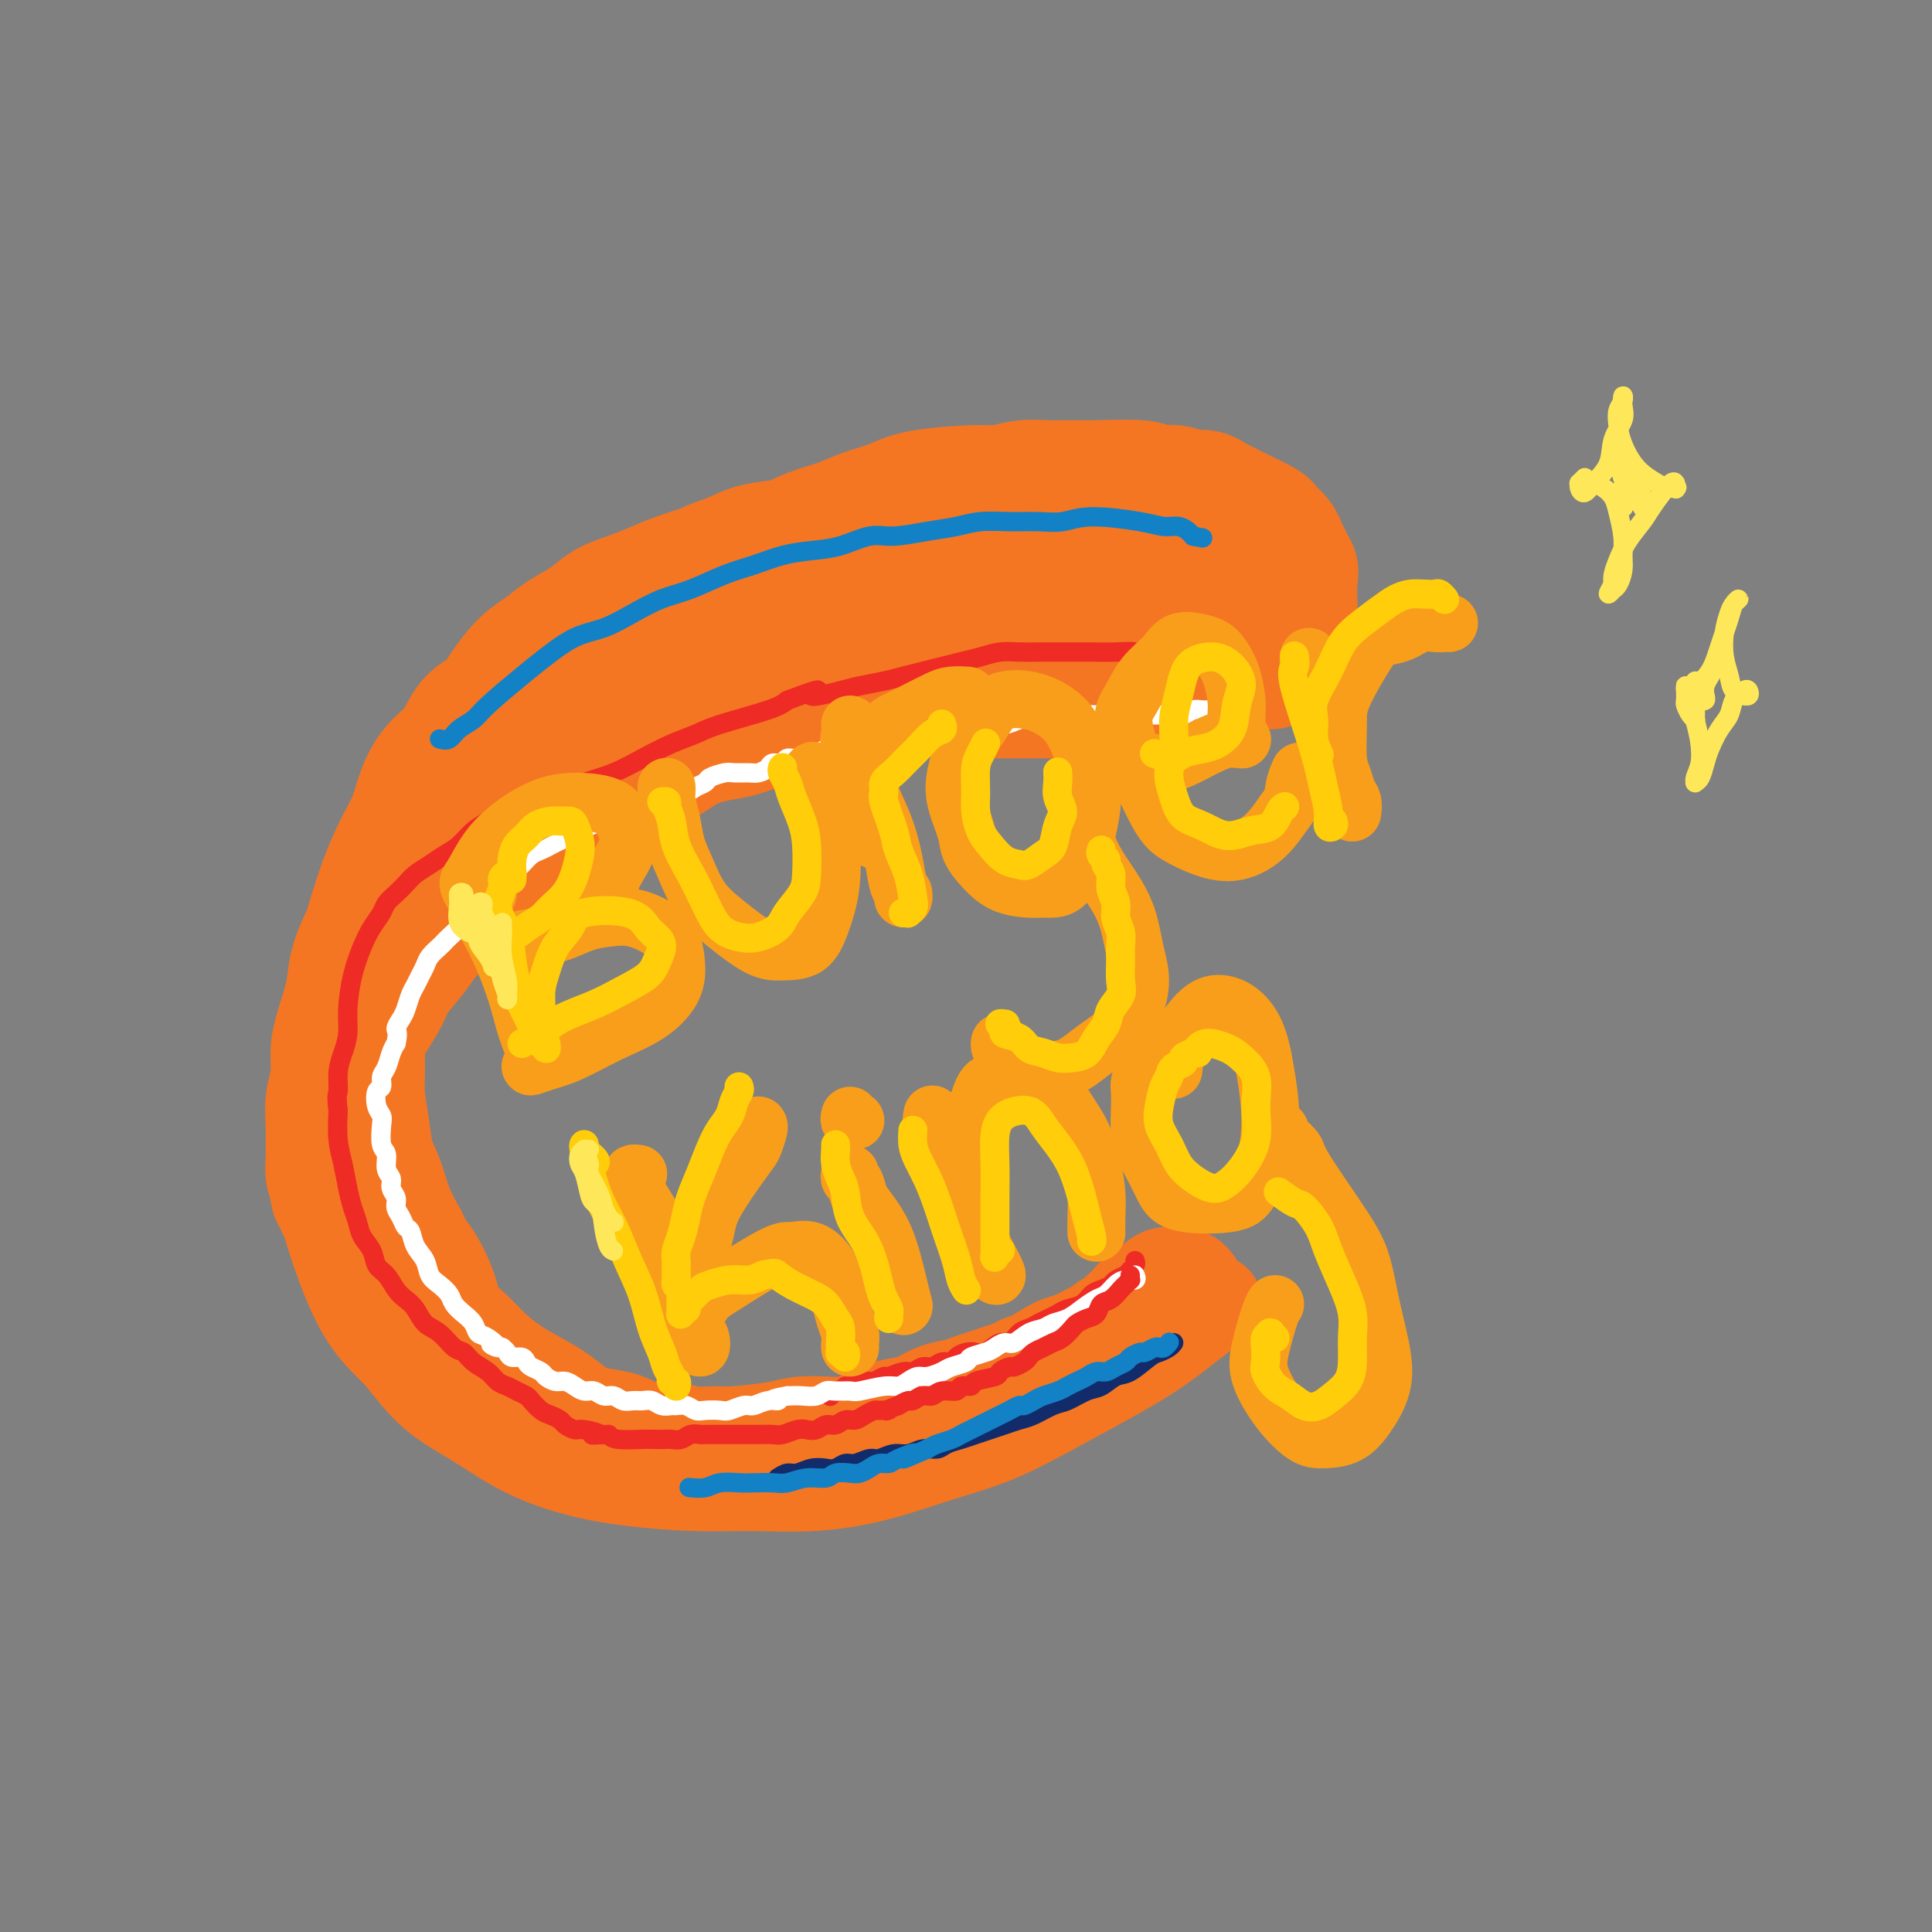 <svg viewBox='0 0 400 400' version='1.1' xmlns='http://www.w3.org/2000/svg' xmlns:xlink='http://www.w3.org/1999/xlink'><rect x="0" y="0" width="400" height="400" fill="#808080" stroke="none"/><g fill='none' stroke='#F47623' stroke-width='20' stroke-linecap='round' stroke-linejoin='round'><path d='M245,130c-0.230,-0.689 -0.460,-1.378 -1,-2c-0.540,-0.622 -1.389,-1.178 -2,-2c-0.611,-0.822 -0.985,-1.909 -2,-3c-1.015,-1.091 -2.670,-2.186 -4,-3c-1.330,-0.814 -2.334,-1.347 -4,-2c-1.666,-0.653 -3.994,-1.426 -6,-2c-2.006,-0.574 -3.692,-0.950 -6,-1c-2.308,-0.050 -5.239,0.226 -8,0c-2.761,-0.226 -5.351,-0.956 -8,-1c-2.649,-0.044 -5.355,0.596 -8,1c-2.645,0.404 -5.228,0.572 -8,1c-2.772,0.428 -5.732,1.117 -9,2c-3.268,0.883 -6.846,1.959 -10,3c-3.154,1.041 -5.886,2.046 -9,3c-3.114,0.954 -6.609,1.858 -10,3c-3.391,1.142 -6.679,2.521 -10,4c-3.321,1.479 -6.676,3.056 -10,5c-3.324,1.944 -6.616,4.254 -10,7c-3.384,2.746 -6.858,5.927 -10,9c-3.142,3.073 -5.951,6.037 -9,9c-3.049,2.963 -6.340,5.923 -9,9c-2.660,3.077 -4.691,6.271 -7,10c-2.309,3.729 -4.896,7.995 -7,12c-2.104,4.005 -3.725,7.751 -5,12c-1.275,4.249 -2.204,9.002 -3,13c-0.796,3.998 -1.457,7.242 -2,11c-0.543,3.758 -0.966,8.029 -1,12c-0.034,3.971 0.321,7.642 1,11c0.679,3.358 1.683,6.404 3,10c1.317,3.596 2.948,7.742 5,11c2.052,3.258 4.526,5.629 7,8'/><path d='M83,280c2.246,2.768 4.363,5.687 7,8c2.637,2.313 5.796,4.021 9,6c3.204,1.979 6.452,4.229 10,6c3.548,1.771 7.395,3.064 11,4c3.605,0.936 6.969,1.514 11,2c4.031,0.486 8.730,0.878 13,1c4.270,0.122 8.111,-0.026 12,0c3.889,0.026 7.827,0.228 12,0c4.173,-0.228 8.580,-0.884 13,-2c4.420,-1.116 8.854,-2.691 13,-4c4.146,-1.309 8.005,-2.353 12,-4c3.995,-1.647 8.125,-3.899 12,-6c3.875,-2.101 7.494,-4.052 11,-6c3.506,-1.948 6.898,-3.893 10,-6c3.102,-2.107 5.912,-4.375 8,-6c2.088,-1.625 3.454,-2.607 4,-3c0.546,-0.393 0.273,-0.196 0,0'/></g>
<g fill='none' stroke='#F47623' stroke-width='28' stroke-linecap='round' stroke-linejoin='round'><path d='M263,137c-0.547,-0.222 -1.093,-0.445 -2,-1c-0.907,-0.555 -2.174,-1.444 -3,-2c-0.826,-0.556 -1.210,-0.779 -2,-1c-0.790,-0.221 -1.985,-0.442 -3,-1c-1.015,-0.558 -1.849,-1.455 -3,-2c-1.151,-0.545 -2.620,-0.738 -4,-1c-1.380,-0.262 -2.672,-0.592 -4,-1c-1.328,-0.408 -2.692,-0.894 -4,-1c-1.308,-0.106 -2.561,0.168 -4,0c-1.439,-0.168 -3.065,-0.778 -5,-1c-1.935,-0.222 -4.179,-0.057 -6,0c-1.821,0.057 -3.219,0.004 -5,0c-1.781,-0.004 -3.945,0.041 -6,0c-2.055,-0.041 -3.999,-0.167 -6,0c-2.001,0.167 -4.057,0.626 -6,1c-1.943,0.374 -3.774,0.663 -6,1c-2.226,0.337 -4.847,0.723 -7,1c-2.153,0.277 -3.838,0.444 -6,1c-2.162,0.556 -4.803,1.500 -7,2c-2.197,0.500 -3.951,0.556 -6,1c-2.049,0.444 -4.393,1.277 -7,2c-2.607,0.723 -5.477,1.337 -8,2c-2.523,0.663 -4.699,1.377 -7,2c-2.301,0.623 -4.725,1.156 -7,2c-2.275,0.844 -4.399,2.000 -7,3c-2.601,1.000 -5.678,1.845 -8,3c-2.322,1.155 -3.891,2.619 -6,4c-2.109,1.381 -4.760,2.680 -7,4c-2.240,1.320 -4.069,2.663 -6,4c-1.931,1.337 -3.966,2.669 -6,4'/><path d='M99,163c-7.068,4.244 -4.740,3.854 -5,5c-0.260,1.146 -3.110,3.828 -5,6c-1.890,2.172 -2.820,3.835 -4,6c-1.180,2.165 -2.610,4.833 -4,7c-1.390,2.167 -2.741,3.831 -4,6c-1.259,2.169 -2.427,4.841 -3,7c-0.573,2.159 -0.549,3.805 -1,6c-0.451,2.195 -1.375,4.940 -2,7c-0.625,2.060 -0.952,3.437 -1,5c-0.048,1.563 0.184,3.314 0,5c-0.184,1.686 -0.782,3.309 -1,5c-0.218,1.691 -0.055,3.451 0,5c0.055,1.549 0.001,2.887 0,4c-0.001,1.113 0.051,2.001 0,3c-0.051,0.999 -0.206,2.109 0,3c0.206,0.891 0.773,1.563 1,2c0.227,0.437 0.113,0.639 0,1c-0.113,0.361 -0.227,0.881 0,1c0.227,0.119 0.793,-0.164 1,0c0.207,0.164 0.056,0.776 0,1c-0.056,0.224 -0.015,0.059 0,0c0.015,-0.059 0.004,-0.011 0,0c-0.004,0.011 -0.001,-0.014 0,0c0.001,0.014 0.000,0.065 0,0c-0.000,-0.065 -0.000,-0.248 0,0c0.000,0.248 0.000,0.928 0,1c-0.000,0.072 -0.000,-0.464 0,-1'/><path d='M71,248c0.309,2.951 0.083,0.327 0,-1c-0.083,-1.327 -0.023,-1.359 0,-2c0.023,-0.641 0.010,-1.893 0,-3c-0.010,-1.107 -0.018,-2.069 0,-3c0.018,-0.931 0.060,-1.830 0,-3c-0.060,-1.170 -0.224,-2.609 0,-4c0.224,-1.391 0.835,-2.734 1,-4c0.165,-1.266 -0.117,-2.457 0,-4c0.117,-1.543 0.634,-3.440 1,-5c0.366,-1.560 0.580,-2.784 1,-4c0.420,-1.216 1.045,-2.425 2,-4c0.955,-1.575 2.241,-3.517 3,-5c0.759,-1.483 0.990,-2.507 2,-4c1.010,-1.493 2.798,-3.457 4,-5c1.202,-1.543 1.818,-2.667 3,-4c1.182,-1.333 2.930,-2.877 4,-4c1.070,-1.123 1.460,-1.827 4,-4c2.540,-2.173 7.228,-5.817 10,-8c2.772,-2.183 3.628,-2.907 5,-4c1.372,-1.093 3.258,-2.557 5,-4c1.742,-1.443 3.338,-2.865 5,-4c1.662,-1.135 3.389,-1.982 5,-3c1.611,-1.018 3.107,-2.208 5,-3c1.893,-0.792 4.182,-1.186 6,-2c1.818,-0.814 3.163,-2.049 5,-3c1.837,-0.951 4.166,-1.620 6,-2c1.834,-0.380 3.172,-0.473 5,-1c1.828,-0.527 4.146,-1.488 6,-2c1.854,-0.512 3.244,-0.575 5,-1c1.756,-0.425 3.878,-1.213 6,-2'/><path d='M170,146c6.927,-2.173 4.744,-1.104 5,-1c0.256,0.104 2.952,-0.757 5,-1c2.048,-0.243 3.449,0.131 5,0c1.551,-0.131 3.252,-0.767 5,-1c1.748,-0.233 3.544,-0.062 5,0c1.456,0.062 2.574,0.017 4,0c1.426,-0.017 3.161,-0.004 5,0c1.839,0.004 3.783,0.001 5,0c1.217,-0.001 1.707,-0.001 3,0c1.293,0.001 3.388,0.001 5,0c1.612,-0.001 2.741,-0.003 4,0c1.259,0.003 2.647,0.012 4,0c1.353,-0.012 2.669,-0.044 4,0c1.331,0.044 2.676,0.163 4,0c1.324,-0.163 2.627,-0.607 4,-1c1.373,-0.393 2.815,-0.734 4,-1c1.185,-0.266 2.114,-0.455 3,-1c0.886,-0.545 1.728,-1.445 3,-2c1.272,-0.555 2.975,-0.765 4,-1c1.025,-0.235 1.374,-0.496 3,-1c1.626,-0.504 4.529,-1.251 6,-2c1.471,-0.749 1.508,-1.499 2,-2c0.492,-0.501 1.438,-0.753 2,-1c0.562,-0.247 0.739,-0.489 1,-1c0.261,-0.511 0.606,-1.292 1,-2c0.394,-0.708 0.838,-1.345 1,-2c0.162,-0.655 0.044,-1.330 0,-2c-0.044,-0.670 -0.012,-1.334 0,-2c0.012,-0.666 0.006,-1.333 0,-2'/><path d='M267,120c0.356,-1.905 0.246,-1.666 0,-2c-0.246,-0.334 -0.626,-1.240 -1,-2c-0.374,-0.760 -0.741,-1.373 -1,-2c-0.259,-0.627 -0.411,-1.267 -1,-2c-0.589,-0.733 -1.614,-1.558 -2,-2c-0.386,-0.442 -0.134,-0.499 -1,-1c-0.866,-0.501 -2.850,-1.445 -4,-2c-1.150,-0.555 -1.466,-0.722 -2,-1c-0.534,-0.278 -1.285,-0.667 -2,-1c-0.715,-0.333 -1.393,-0.610 -2,-1c-0.607,-0.390 -1.143,-0.893 -2,-1c-0.857,-0.107 -2.035,0.182 -3,0c-0.965,-0.182 -1.716,-0.833 -3,-1c-1.284,-0.167 -3.101,0.152 -4,0c-0.899,-0.152 -0.878,-0.774 -3,-1c-2.122,-0.226 -6.385,-0.057 -9,0c-2.615,0.057 -3.582,0.001 -5,0c-1.418,-0.001 -3.289,0.055 -5,0c-1.711,-0.055 -3.263,-0.219 -5,0c-1.737,0.219 -3.657,0.821 -5,1c-1.343,0.179 -2.107,-0.065 -5,0c-2.893,0.065 -7.915,0.440 -11,1c-3.085,0.560 -4.234,1.306 -6,2c-1.766,0.694 -4.148,1.337 -6,2c-1.852,0.663 -3.173,1.346 -5,2c-1.827,0.654 -4.160,1.278 -6,2c-1.840,0.722 -3.188,1.540 -5,2c-1.812,0.460 -4.089,0.560 -6,1c-1.911,0.440 -3.455,1.220 -5,2'/><path d='M152,116c-6.866,2.368 -4.531,1.788 -5,2c-0.469,0.212 -3.740,1.214 -6,2c-2.260,0.786 -3.507,1.354 -5,2c-1.493,0.646 -3.231,1.370 -5,2c-1.769,0.630 -3.568,1.167 -5,2c-1.432,0.833 -2.498,1.962 -4,3c-1.502,1.038 -3.440,1.986 -5,3c-1.560,1.014 -2.743,2.093 -4,3c-1.257,0.907 -2.590,1.642 -4,3c-1.410,1.358 -2.898,3.338 -4,5c-1.102,1.662 -1.818,3.006 -3,4c-1.182,0.994 -2.830,1.640 -4,3c-1.170,1.360 -1.863,3.435 -3,5c-1.137,1.565 -2.717,2.618 -4,4c-1.283,1.382 -2.270,3.091 -3,5c-0.730,1.909 -1.204,4.019 -2,6c-0.796,1.981 -1.915,3.835 -3,6c-1.085,2.165 -2.136,4.642 -3,7c-0.864,2.358 -1.542,4.596 -2,6c-0.458,1.404 -0.697,1.974 -1,4c-0.303,2.026 -0.671,5.509 -1,8c-0.329,2.491 -0.621,3.992 -1,6c-0.379,2.008 -0.846,4.525 -1,7c-0.154,2.475 0.003,4.908 0,7c-0.003,2.092 -0.167,3.843 0,6c0.167,2.157 0.666,4.722 1,7c0.334,2.278 0.502,4.270 1,6c0.498,1.730 1.326,3.196 2,5c0.674,1.804 1.192,3.944 2,6c0.808,2.056 1.904,4.028 3,6'/><path d='M83,257c1.599,3.482 2.096,3.687 3,5c0.904,1.313 2.215,3.734 3,6c0.785,2.266 1.044,4.378 2,6c0.956,1.622 2.608,2.755 4,4c1.392,1.245 2.524,2.602 4,4c1.476,1.398 3.296,2.837 5,4c1.704,1.163 3.291,2.051 5,3c1.709,0.949 3.541,1.961 5,3c1.459,1.039 2.546,2.106 4,3c1.454,0.894 3.276,1.617 5,2c1.724,0.383 3.351,0.428 5,1c1.649,0.572 3.321,1.671 5,2c1.679,0.329 3.366,-0.111 5,0c1.634,0.111 3.215,0.772 5,1c1.785,0.228 3.772,0.022 5,0c1.228,-0.022 1.696,0.138 4,0c2.304,-0.138 6.443,-0.575 9,-1c2.557,-0.425 3.530,-0.839 5,-1c1.470,-0.161 3.435,-0.071 5,0c1.565,0.071 2.729,0.122 4,0c1.271,-0.122 2.650,-0.418 4,-1c1.350,-0.582 2.672,-1.451 4,-2c1.328,-0.549 2.662,-0.777 4,-1c1.338,-0.223 2.679,-0.441 4,-1c1.321,-0.559 2.622,-1.459 4,-2c1.378,-0.541 2.834,-0.722 4,-1c1.166,-0.278 2.042,-0.652 3,-1c0.958,-0.348 1.999,-0.671 3,-1c1.001,-0.329 1.962,-0.666 3,-1c1.038,-0.334 2.154,-0.667 3,-1c0.846,-0.333 1.423,-0.667 2,-1'/><path d='M213,286c6.397,-2.129 3.391,-0.952 3,-1c-0.391,-0.048 1.834,-1.322 3,-2c1.166,-0.678 1.272,-0.759 2,-1c0.728,-0.241 2.078,-0.642 3,-1c0.922,-0.358 1.417,-0.673 2,-1c0.583,-0.327 1.255,-0.665 2,-1c0.745,-0.335 1.562,-0.668 2,-1c0.438,-0.332 0.498,-0.662 1,-1c0.502,-0.338 1.445,-0.682 2,-1c0.555,-0.318 0.722,-0.610 1,-1c0.278,-0.390 0.666,-0.879 1,-1c0.334,-0.121 0.614,0.126 1,0c0.386,-0.126 0.877,-0.626 1,-1c0.123,-0.374 -0.122,-0.621 0,-1c0.122,-0.379 0.611,-0.889 1,-1c0.389,-0.111 0.678,0.177 1,0c0.322,-0.177 0.678,-0.818 1,-1c0.322,-0.182 0.612,0.095 1,0c0.388,-0.095 0.875,-0.561 1,-1c0.125,-0.439 -0.110,-0.850 0,-1c0.110,-0.150 0.566,-0.040 1,0c0.434,0.040 0.848,0.011 1,0c0.152,-0.011 0.044,-0.003 0,0c-0.044,0.003 -0.022,0.002 0,0'/></g>
<g fill='none' stroke='#EE2B24' stroke-width='4' stroke-linecap='round' stroke-linejoin='round'><path d='M235,261c0.098,0.333 0.196,0.667 0,1c-0.196,0.333 -0.685,0.667 -1,1c-0.315,0.333 -0.455,0.666 -1,1c-0.545,0.334 -1.496,0.671 -2,1c-0.504,0.329 -0.561,0.651 -1,1c-0.439,0.349 -1.258,0.723 -2,1c-0.742,0.277 -1.406,0.455 -2,1c-0.594,0.545 -1.118,1.455 -2,2c-0.882,0.545 -2.123,0.724 -3,1c-0.877,0.276 -1.390,0.650 -2,1c-0.610,0.350 -1.319,0.676 -2,1c-0.681,0.324 -1.336,0.645 -2,1c-0.664,0.355 -1.336,0.744 -2,1c-0.664,0.256 -1.319,0.380 -2,1c-0.681,0.620 -1.390,1.735 -2,2c-0.610,0.265 -1.123,-0.318 -2,0c-0.877,0.318 -2.118,1.539 -3,2c-0.882,0.461 -1.405,0.161 -2,0c-0.595,-0.161 -1.262,-0.183 -2,0c-0.738,0.183 -1.549,0.570 -2,1c-0.451,0.430 -0.544,0.904 -1,1c-0.456,0.096 -1.276,-0.186 -2,0c-0.724,0.186 -1.354,0.838 -2,1c-0.646,0.162 -1.310,-0.168 -2,0c-0.690,0.168 -1.407,0.833 -2,1c-0.593,0.167 -1.062,-0.165 -2,0c-0.938,0.165 -2.344,0.828 -3,1c-0.656,0.172 -0.561,-0.146 -1,0c-0.439,0.146 -1.411,0.756 -2,1c-0.589,0.244 -0.794,0.122 -1,0'/><path d='M180,286c-4.831,1.173 -2.408,0.104 -2,0c0.408,-0.104 -1.197,0.757 -2,1c-0.803,0.243 -0.803,-0.132 -1,0c-0.197,0.132 -0.593,0.771 -1,1c-0.407,0.229 -0.827,0.048 -1,0c-0.173,-0.048 -0.098,0.039 0,0c0.098,-0.039 0.219,-0.203 0,0c-0.219,0.203 -0.777,0.772 -1,1c-0.223,0.228 -0.112,0.114 0,0'/></g>
<g fill='none' stroke='#FFFFFF' stroke-width='4' stroke-linecap='round' stroke-linejoin='round'><path d='M235,264c0.179,0.438 0.358,0.876 0,1c-0.358,0.124 -1.254,-0.066 -2,0c-0.746,0.066 -1.343,0.389 -2,1c-0.657,0.611 -1.373,1.512 -2,2c-0.627,0.488 -1.164,0.565 -2,1c-0.836,0.435 -1.970,1.229 -3,2c-1.030,0.771 -1.956,1.521 -3,2c-1.044,0.479 -2.205,0.688 -3,1c-0.795,0.312 -1.225,0.728 -2,1c-0.775,0.272 -1.897,0.402 -3,1c-1.103,0.598 -2.187,1.666 -3,2c-0.813,0.334 -1.354,-0.065 -2,0c-0.646,0.065 -1.399,0.595 -2,1c-0.601,0.405 -1.052,0.686 -2,1c-0.948,0.314 -2.393,0.663 -3,1c-0.607,0.337 -0.375,0.664 -1,1c-0.625,0.336 -2.107,0.681 -3,1c-0.893,0.319 -1.198,0.611 -2,1c-0.802,0.389 -2.102,0.874 -3,1c-0.898,0.126 -1.393,-0.106 -2,0c-0.607,0.106 -1.327,0.550 -2,1c-0.673,0.450 -1.300,0.905 -2,1c-0.700,0.095 -1.472,-0.172 -3,0c-1.528,0.172 -3.812,0.782 -5,1c-1.188,0.218 -1.280,0.044 -2,0c-0.720,-0.044 -2.069,0.041 -3,0c-0.931,-0.041 -1.446,-0.207 -2,0c-0.554,0.207 -1.149,0.786 -2,1c-0.851,0.214 -1.957,0.061 -3,0c-1.043,-0.061 -2.021,-0.031 -3,0'/><path d='M163,289c-4.861,0.863 -2.514,1.020 -2,1c0.514,-0.020 -0.806,-0.215 -2,0c-1.194,0.215 -2.263,0.842 -3,1c-0.737,0.158 -1.142,-0.153 -2,0c-0.858,0.153 -2.169,0.769 -3,1c-0.831,0.231 -1.182,0.076 -2,0c-0.818,-0.076 -2.102,-0.073 -3,0c-0.898,0.073 -1.409,0.217 -2,0c-0.591,-0.217 -1.260,-0.794 -2,-1c-0.740,-0.206 -1.549,-0.041 -2,0c-0.451,0.041 -0.543,-0.042 -1,0c-0.457,0.042 -1.277,0.208 -2,0c-0.723,-0.208 -1.348,-0.792 -2,-1c-0.652,-0.208 -1.329,-0.041 -2,0c-0.671,0.041 -1.334,-0.046 -2,0c-0.666,0.046 -1.333,0.223 -2,0c-0.667,-0.223 -1.333,-0.847 -2,-1c-0.667,-0.153 -1.333,0.165 -2,0c-0.667,-0.165 -1.333,-0.814 -2,-1c-0.667,-0.186 -1.334,0.091 -2,0c-0.666,-0.091 -1.329,-0.549 -2,-1c-0.671,-0.451 -1.349,-0.894 -2,-1c-0.651,-0.106 -1.274,0.127 -2,0c-0.726,-0.127 -1.556,-0.612 -2,-1c-0.444,-0.388 -0.504,-0.677 -1,-1c-0.496,-0.323 -1.428,-0.678 -2,-1c-0.572,-0.322 -0.783,-0.611 -1,-1c-0.217,-0.389 -0.440,-0.877 -1,-1c-0.560,-0.123 -1.459,0.121 -2,0c-0.541,-0.121 -0.726,-0.606 -1,-1c-0.274,-0.394 -0.637,-0.697 -1,-1'/><path d='M104,279c-4.312,-1.590 -1.592,-0.064 -1,0c0.592,0.064 -0.945,-1.334 -2,-2c-1.055,-0.666 -1.630,-0.601 -2,-1c-0.370,-0.399 -0.536,-1.262 -1,-2c-0.464,-0.738 -1.228,-1.352 -2,-2c-0.772,-0.648 -1.554,-1.332 -2,-2c-0.446,-0.668 -0.557,-1.322 -1,-2c-0.443,-0.678 -1.218,-1.380 -2,-2c-0.782,-0.620 -1.572,-1.159 -2,-2c-0.428,-0.841 -0.496,-1.982 -1,-3c-0.504,-1.018 -1.446,-1.911 -2,-3c-0.554,-1.089 -0.722,-2.375 -1,-3c-0.278,-0.625 -0.667,-0.590 -1,-1c-0.333,-0.410 -0.610,-1.265 -1,-2c-0.390,-0.735 -0.893,-1.351 -1,-2c-0.107,-0.649 0.183,-1.333 0,-2c-0.183,-0.667 -0.837,-1.317 -1,-2c-0.163,-0.683 0.166,-1.398 0,-2c-0.166,-0.602 -0.828,-1.092 -1,-2c-0.172,-0.908 0.147,-2.234 0,-3c-0.147,-0.766 -0.758,-0.972 -1,-2c-0.242,-1.028 -0.113,-2.876 0,-4c0.113,-1.124 0.212,-1.523 0,-2c-0.212,-0.477 -0.733,-1.033 -1,-2c-0.267,-0.967 -0.279,-2.346 0,-3c0.279,-0.654 0.848,-0.584 1,-1c0.152,-0.416 -0.114,-1.318 0,-2c0.114,-0.682 0.608,-1.145 1,-2c0.392,-0.855 0.684,-2.101 1,-3c0.316,-0.899 0.658,-1.449 1,-2'/><path d='M82,216c0.571,-2.591 -0.002,-2.567 0,-3c0.002,-0.433 0.578,-1.323 1,-2c0.422,-0.677 0.691,-1.140 1,-2c0.309,-0.860 0.659,-2.117 1,-3c0.341,-0.883 0.672,-1.392 1,-2c0.328,-0.608 0.651,-1.315 1,-2c0.349,-0.685 0.722,-1.349 1,-2c0.278,-0.651 0.459,-1.291 1,-2c0.541,-0.709 1.440,-1.488 2,-2c0.560,-0.512 0.779,-0.757 1,-1c0.221,-0.243 0.443,-0.485 1,-1c0.557,-0.515 1.449,-1.303 2,-2c0.551,-0.697 0.763,-1.304 1,-2c0.237,-0.696 0.500,-1.481 1,-2c0.500,-0.519 1.236,-0.772 2,-1c0.764,-0.228 1.556,-0.431 2,-1c0.444,-0.569 0.542,-1.504 1,-2c0.458,-0.496 1.277,-0.553 2,-1c0.723,-0.447 1.348,-1.286 2,-2c0.652,-0.714 1.329,-1.305 2,-2c0.671,-0.695 1.336,-1.496 2,-2c0.664,-0.504 1.328,-0.712 2,-1c0.672,-0.288 1.353,-0.654 2,-1c0.647,-0.346 1.262,-0.670 2,-1c0.738,-0.330 1.601,-0.667 2,-1c0.399,-0.333 0.333,-0.663 1,-1c0.667,-0.337 2.065,-0.681 3,-1c0.935,-0.319 1.405,-0.611 2,-1c0.595,-0.389 1.314,-0.874 2,-1c0.686,-0.126 1.339,0.107 2,0c0.661,-0.107 1.331,-0.553 2,-1'/><path d='M130,168c3.469,-1.570 2.141,-0.994 2,-1c-0.141,-0.006 0.906,-0.593 2,-1c1.094,-0.407 2.234,-0.634 3,-1c0.766,-0.366 1.159,-0.871 2,-1c0.841,-0.129 2.130,0.119 3,0c0.870,-0.119 1.320,-0.606 2,-1c0.680,-0.394 1.589,-0.694 2,-1c0.411,-0.306 0.322,-0.617 1,-1c0.678,-0.383 2.122,-0.837 3,-1c0.878,-0.163 1.190,-0.034 2,0c0.810,0.034 2.119,-0.028 3,0c0.881,0.028 1.334,0.147 2,0c0.666,-0.147 1.543,-0.560 2,-1c0.457,-0.440 0.492,-0.906 1,-1c0.508,-0.094 1.487,0.186 2,0c0.513,-0.186 0.560,-0.837 1,-1c0.440,-0.163 1.272,0.163 2,0c0.728,-0.163 1.351,-0.813 2,-1c0.649,-0.187 1.325,0.090 2,0c0.675,-0.090 1.351,-0.546 2,-1c0.649,-0.454 1.271,-0.905 2,-1c0.729,-0.095 1.564,0.167 2,0c0.436,-0.167 0.473,-0.763 2,-1c1.527,-0.237 4.544,-0.115 6,0c1.456,0.115 1.352,0.223 2,0c0.648,-0.223 2.046,-0.778 3,-1c0.954,-0.222 1.462,-0.111 2,0c0.538,0.111 1.106,0.222 2,0c0.894,-0.222 2.112,-0.778 3,-1c0.888,-0.222 1.444,-0.111 2,0'/><path d='M197,151c4.233,-0.482 2.815,-0.185 3,0c0.185,0.185 1.974,0.260 3,0c1.026,-0.260 1.289,-0.853 2,-1c0.711,-0.147 1.870,0.153 3,0c1.130,-0.153 2.231,-0.759 3,-1c0.769,-0.241 1.206,-0.117 2,0c0.794,0.117 1.945,0.228 3,0c1.055,-0.228 2.015,-0.793 3,-1c0.985,-0.207 1.997,-0.055 3,0c1.003,0.055 1.998,0.015 3,0c1.002,-0.015 2.012,-0.004 3,0c0.988,0.004 1.954,0.001 3,0c1.046,-0.001 2.171,-0.001 3,0c0.829,0.001 1.363,0.001 2,0c0.637,-0.001 1.378,-0.004 2,0c0.622,0.004 1.125,0.015 2,0c0.875,-0.015 2.122,-0.057 3,0c0.878,0.057 1.387,0.212 2,0c0.613,-0.212 1.330,-0.793 2,-1c0.670,-0.207 1.294,-0.041 2,0c0.706,0.041 1.496,-0.041 2,0c0.504,0.041 0.724,0.207 1,0c0.276,-0.207 0.610,-0.788 1,-1c0.390,-0.212 0.837,-0.057 1,0c0.163,0.057 0.044,0.015 0,0c-0.044,-0.015 -0.013,-0.004 0,0c0.013,0.004 0.006,0.002 0,0'/></g>
<g fill='none' stroke='#EE2B24' stroke-width='4' stroke-linecap='round' stroke-linejoin='round'><path d='M234,264c-0.025,0.449 -0.051,0.898 0,1c0.051,0.102 0.178,-0.142 0,0c-0.178,0.142 -0.663,0.672 -1,1c-0.337,0.328 -0.527,0.455 -1,1c-0.473,0.545 -1.230,1.508 -2,2c-0.770,0.492 -1.553,0.512 -2,1c-0.447,0.488 -0.556,1.444 -1,2c-0.444,0.556 -1.221,0.712 -2,1c-0.779,0.288 -1.559,0.707 -2,1c-0.441,0.293 -0.541,0.460 -1,1c-0.459,0.540 -1.275,1.454 -2,2c-0.725,0.546 -1.359,0.723 -2,1c-0.641,0.277 -1.289,0.652 -2,1c-0.711,0.348 -1.485,0.667 -2,1c-0.515,0.333 -0.773,0.681 -1,1c-0.227,0.319 -0.425,0.610 -1,1c-0.575,0.390 -1.528,0.878 -2,1c-0.472,0.122 -0.464,-0.121 -1,0c-0.536,0.121 -1.615,0.606 -2,1c-0.385,0.394 -0.076,0.698 -1,1c-0.924,0.302 -3.080,0.602 -4,1c-0.920,0.398 -0.603,0.895 -1,1c-0.397,0.105 -1.510,-0.183 -2,0c-0.490,0.183 -0.359,0.838 -1,1c-0.641,0.162 -2.055,-0.167 -3,0c-0.945,0.167 -1.422,0.832 -2,1c-0.578,0.168 -1.258,-0.161 -2,0c-0.742,0.161 -1.546,0.813 -2,1c-0.454,0.187 -0.558,-0.089 -1,0c-0.442,0.089 -1.221,0.545 -2,1'/><path d='M186,291c-4.054,1.461 -2.188,1.114 -2,1c0.188,-0.114 -1.300,0.007 -2,0c-0.700,-0.007 -0.610,-0.141 -1,0c-0.390,0.141 -1.259,0.559 -2,1c-0.741,0.441 -1.353,0.907 -2,1c-0.647,0.093 -1.328,-0.185 -2,0c-0.672,0.185 -1.334,0.833 -2,1c-0.666,0.167 -1.337,-0.148 -2,0c-0.663,0.148 -1.317,0.758 -2,1c-0.683,0.242 -1.394,0.118 -2,0c-0.606,-0.118 -1.108,-0.228 -2,0c-0.892,0.228 -2.174,0.793 -3,1c-0.826,0.207 -1.195,0.055 -2,0c-0.805,-0.055 -2.046,-0.015 -3,0c-0.954,0.015 -1.622,0.004 -2,0c-0.378,-0.004 -0.467,-0.001 -1,0c-0.533,0.001 -1.509,0.000 -2,0c-0.491,-0.000 -0.498,0.000 -1,0c-0.502,-0.000 -1.500,-0.001 -2,0c-0.500,0.001 -0.504,0.004 -1,0c-0.496,-0.004 -1.485,-0.015 -2,0c-0.515,0.015 -0.556,0.057 -1,0c-0.444,-0.057 -1.292,-0.211 -2,0c-0.708,0.211 -1.275,0.788 -2,1c-0.725,0.212 -1.609,0.057 -2,0c-0.391,-0.057 -0.290,-0.018 -1,0c-0.710,0.018 -2.232,0.015 -3,0c-0.768,-0.015 -0.784,-0.043 -2,0c-1.216,0.043 -3.633,0.155 -5,0c-1.367,-0.155 -1.683,-0.578 -2,-1'/><path d='M126,297c-5.865,0.064 -2.526,0.225 -2,0c0.526,-0.225 -1.760,-0.834 -3,-1c-1.240,-0.166 -1.434,0.111 -2,0c-0.566,-0.111 -1.503,-0.611 -2,-1c-0.497,-0.389 -0.552,-0.668 -1,-1c-0.448,-0.332 -1.289,-0.719 -2,-1c-0.711,-0.281 -1.293,-0.457 -2,-1c-0.707,-0.543 -1.541,-1.454 -2,-2c-0.459,-0.546 -0.545,-0.727 -1,-1c-0.455,-0.273 -1.280,-0.639 -2,-1c-0.720,-0.361 -1.334,-0.717 -2,-1c-0.666,-0.283 -1.385,-0.494 -2,-1c-0.615,-0.506 -1.126,-1.308 -2,-2c-0.874,-0.692 -2.111,-1.272 -3,-2c-0.889,-0.728 -1.431,-1.602 -2,-2c-0.569,-0.398 -1.163,-0.319 -2,-1c-0.837,-0.681 -1.915,-2.121 -3,-3c-1.085,-0.879 -2.177,-1.198 -3,-2c-0.823,-0.802 -1.376,-2.087 -2,-3c-0.624,-0.913 -1.318,-1.455 -2,-2c-0.682,-0.545 -1.352,-1.093 -2,-2c-0.648,-0.907 -1.273,-2.171 -2,-3c-0.727,-0.829 -1.557,-1.221 -2,-2c-0.443,-0.779 -0.500,-1.943 -1,-3c-0.500,-1.057 -1.443,-2.007 -2,-3c-0.557,-0.993 -0.727,-2.028 -1,-3c-0.273,-0.972 -0.648,-1.882 -1,-3c-0.352,-1.118 -0.682,-2.444 -1,-4c-0.318,-1.556 -0.624,-3.342 -1,-5c-0.376,-1.658 -0.822,-3.188 -1,-5c-0.178,-1.812 -0.089,-3.906 0,-6'/><path d='M70,230c-0.452,-3.809 -0.083,-3.331 0,-4c0.083,-0.669 -0.119,-2.484 0,-4c0.119,-1.516 0.560,-2.733 1,-4c0.440,-1.267 0.880,-2.583 1,-4c0.120,-1.417 -0.080,-2.936 0,-5c0.080,-2.064 0.440,-4.675 1,-7c0.560,-2.325 1.319,-4.366 2,-6c0.681,-1.634 1.285,-2.860 2,-4c0.715,-1.140 1.542,-2.192 2,-3c0.458,-0.808 0.548,-1.371 1,-2c0.452,-0.629 1.265,-1.323 2,-2c0.735,-0.677 1.393,-1.335 2,-2c0.607,-0.665 1.163,-1.337 2,-2c0.837,-0.663 1.957,-1.318 3,-2c1.043,-0.682 2.011,-1.391 3,-2c0.989,-0.609 2.000,-1.119 3,-2c1.000,-0.881 1.989,-2.133 3,-3c1.011,-0.867 2.044,-1.348 3,-2c0.956,-0.652 1.836,-1.473 3,-2c1.164,-0.527 2.613,-0.759 4,-1c1.387,-0.241 2.711,-0.490 4,-1c1.289,-0.510 2.542,-1.281 4,-2c1.458,-0.719 3.121,-1.386 5,-2c1.879,-0.614 3.973,-1.175 6,-2c2.027,-0.825 3.985,-1.915 6,-3c2.015,-1.085 4.087,-2.164 6,-3c1.913,-0.836 3.667,-1.430 5,-2c1.333,-0.570 2.243,-1.115 5,-2c2.757,-0.885 7.359,-2.110 10,-3c2.641,-0.890 3.320,-1.445 4,-2'/><path d='M163,145c9.943,-3.737 5.299,-1.579 5,-1c-0.299,0.579 3.746,-0.422 6,-1c2.254,-0.578 2.717,-0.732 4,-1c1.283,-0.268 3.385,-0.649 5,-1c1.615,-0.351 2.742,-0.671 4,-1c1.258,-0.329 2.647,-0.666 4,-1c1.353,-0.334 2.671,-0.664 4,-1c1.329,-0.336 2.668,-0.679 4,-1c1.332,-0.321 2.655,-0.622 4,-1c1.345,-0.378 2.711,-0.833 4,-1c1.289,-0.167 2.501,-0.044 4,0c1.499,0.044 3.287,0.011 5,0c1.713,-0.011 3.352,0.001 5,0c1.648,-0.001 3.303,-0.014 5,0c1.697,0.014 3.434,0.055 5,0c1.566,-0.055 2.960,-0.207 4,0c1.040,0.207 1.726,0.773 2,1c0.274,0.227 0.137,0.113 0,0'/></g>
<g fill='none' stroke='#F99E1B' stroke-width='12' stroke-linecap='round' stroke-linejoin='round'><path d='M101,185c-0.306,-0.018 -0.613,-0.036 -1,0c-0.387,0.036 -0.855,0.127 -1,0c-0.145,-0.127 0.034,-0.472 0,0c-0.034,0.472 -0.280,1.763 0,3c0.280,1.237 1.087,2.422 2,4c0.913,1.578 1.933,3.551 3,6c1.067,2.449 2.181,5.374 3,8c0.819,2.626 1.344,4.952 2,7c0.656,2.048 1.444,3.817 2,5c0.556,1.183 0.880,1.780 1,2c0.120,0.220 0.034,0.063 0,0c-0.034,-0.063 -0.017,-0.031 0,0'/><path d='M99,185c-0.296,0.198 -0.592,0.395 -1,0c-0.408,-0.395 -0.930,-1.384 -1,-2c-0.070,-0.616 0.310,-0.859 1,-2c0.690,-1.141 1.690,-3.180 3,-5c1.310,-1.820 2.931,-3.422 5,-5c2.069,-1.578 4.585,-3.131 7,-4c2.415,-0.869 4.728,-1.055 7,-1c2.272,0.055 4.503,0.352 6,1c1.497,0.648 2.262,1.648 3,3c0.738,1.352 1.450,3.056 1,5c-0.450,1.944 -2.061,4.128 -3,6c-0.939,1.872 -1.204,3.432 -4,6c-2.796,2.568 -8.121,6.146 -11,8c-2.879,1.854 -3.310,1.986 -4,2c-0.690,0.014 -1.638,-0.089 -2,0c-0.362,0.089 -0.139,0.371 0,0c0.139,-0.371 0.192,-1.395 1,-2c0.808,-0.605 2.371,-0.790 4,-1c1.629,-0.210 3.325,-0.443 5,-1c1.675,-0.557 3.331,-1.438 5,-2c1.669,-0.562 3.351,-0.805 5,-1c1.649,-0.195 3.265,-0.343 5,0c1.735,0.343 3.591,1.176 5,2c1.409,0.824 2.372,1.640 3,3c0.628,1.360 0.921,3.264 1,5c0.079,1.736 -0.056,3.305 -1,5c-0.944,1.695 -2.696,3.516 -5,5c-2.304,1.484 -5.159,2.630 -8,4c-2.841,1.370 -5.669,2.963 -8,4c-2.331,1.037 -4.166,1.519 -6,2'/><path d='M112,220c-3.644,1.556 -1.756,0.444 -1,0c0.756,-0.444 0.378,-0.222 0,0'/><path d='M138,163c-0.007,-0.076 -0.014,-0.153 0,0c0.014,0.153 0.048,0.534 0,1c-0.048,0.466 -0.177,1.016 0,2c0.177,0.984 0.659,2.404 1,4c0.341,1.596 0.541,3.370 1,5c0.459,1.630 1.177,3.116 2,5c0.823,1.884 1.750,4.165 3,6c1.250,1.835 2.824,3.225 5,5c2.176,1.775 4.955,3.935 7,5c2.045,1.065 3.358,1.034 5,1c1.642,-0.034 3.615,-0.070 5,-1c1.385,-0.930 2.183,-2.754 3,-5c0.817,-2.246 1.655,-4.915 2,-8c0.345,-3.085 0.198,-6.584 0,-10c-0.198,-3.416 -0.445,-6.747 -1,-9c-0.555,-2.253 -1.417,-3.429 -2,-4c-0.583,-0.571 -0.888,-0.538 -1,0c-0.112,0.538 -0.032,1.582 0,2c0.032,0.418 0.016,0.209 0,0'/><path d='M176,150c0.050,0.703 0.100,1.407 0,2c-0.100,0.593 -0.349,1.077 0,2c0.349,0.923 1.298,2.285 2,4c0.702,1.715 1.159,3.783 2,6c0.841,2.217 2.068,4.585 3,7c0.932,2.415 1.570,4.878 2,7c0.430,2.122 0.651,3.903 1,5c0.349,1.097 0.825,1.511 1,2c0.175,0.489 0.047,1.055 0,1c-0.047,-0.055 -0.013,-0.730 0,-1c0.013,-0.270 0.007,-0.135 0,0'/><path d='M182,174c0.239,0.011 0.479,0.021 0,0c-0.479,-0.021 -1.675,-0.075 -2,-1c-0.325,-0.925 0.222,-2.723 0,-4c-0.222,-1.277 -1.213,-2.033 -1,-5c0.213,-2.967 1.631,-8.144 3,-11c1.369,-2.856 2.690,-3.392 4,-4c1.310,-0.608 2.611,-1.287 4,-2c1.389,-0.713 2.867,-1.459 4,-2c1.133,-0.541 1.920,-0.876 3,-1c1.080,-0.124 2.451,-0.035 3,0c0.549,0.035 0.274,0.018 0,0'/><path d='M204,148c-0.211,0.354 -0.423,0.707 -1,1c-0.577,0.293 -1.521,0.525 -2,1c-0.479,0.475 -0.495,1.193 -1,3c-0.505,1.807 -1.500,4.703 -2,7c-0.500,2.297 -0.505,3.995 0,6c0.505,2.005 1.521,4.317 2,6c0.479,1.683 0.423,2.738 1,4c0.577,1.262 1.787,2.731 3,4c1.213,1.269 2.428,2.337 4,3c1.572,0.663 3.502,0.921 5,1c1.498,0.079 2.565,-0.022 4,0c1.435,0.022 3.239,0.168 5,-3c1.761,-3.168 3.480,-9.651 4,-14c0.520,-4.349 -0.161,-6.564 -1,-9c-0.839,-2.436 -1.838,-5.093 -3,-7c-1.162,-1.907 -2.487,-3.064 -4,-4c-1.513,-0.936 -3.215,-1.651 -5,-2c-1.785,-0.349 -3.654,-0.331 -5,0c-1.346,0.331 -2.170,0.974 -3,2c-0.830,1.026 -1.666,2.436 -2,3c-0.334,0.564 -0.167,0.282 0,0'/><path d='M224,171c-0.164,-0.034 -0.329,-0.069 0,1c0.329,1.069 1.151,3.241 2,5c0.849,1.759 1.723,3.107 3,5c1.277,1.893 2.955,4.333 4,7c1.045,2.667 1.458,5.563 2,8c0.542,2.437 1.214,4.417 1,7c-0.214,2.583 -1.315,5.769 -3,8c-1.685,2.231 -3.954,3.508 -6,5c-2.046,1.492 -3.869,3.198 -6,4c-2.131,0.802 -4.571,0.699 -7,0c-2.429,-0.699 -4.846,-1.996 -6,-3c-1.154,-1.004 -1.044,-1.715 -1,-2c0.044,-0.285 0.022,-0.142 0,0'/><path d='M237,158c0.150,-0.147 0.301,-0.294 0,0c-0.301,0.294 -1.053,1.029 -1,1c0.053,-0.029 0.910,-0.820 2,-1c1.090,-0.180 2.414,0.253 4,0c1.586,-0.253 3.434,-1.192 5,-2c1.566,-0.808 2.852,-1.483 4,-2c1.148,-0.517 2.160,-0.874 3,-1c0.840,-0.126 1.507,-0.019 2,0c0.493,0.019 0.812,-0.049 1,0c0.188,0.049 0.246,0.214 0,0c-0.246,-0.214 -0.798,-0.807 -1,-1c-0.202,-0.193 -0.056,0.014 0,0c0.056,-0.014 0.023,-0.248 0,-1c-0.023,-0.752 -0.036,-2.022 0,-3c0.036,-0.978 0.121,-1.663 0,-3c-0.121,-1.337 -0.448,-3.327 -1,-5c-0.552,-1.673 -1.329,-3.028 -2,-4c-0.671,-0.972 -1.236,-1.560 -2,-2c-0.764,-0.440 -1.727,-0.733 -3,-1c-1.273,-0.267 -2.858,-0.507 -4,0c-1.142,0.507 -1.842,1.763 -3,3c-1.158,1.237 -2.774,2.455 -4,4c-1.226,1.545 -2.062,3.416 -3,5c-0.938,1.584 -1.978,2.882 -1,7c0.978,4.118 3.973,11.058 6,15c2.027,3.942 3.087,4.888 5,6c1.913,1.112 4.678,2.391 7,3c2.322,0.609 4.202,0.549 6,0c1.798,-0.549 3.514,-1.585 5,-3c1.486,-1.415 2.743,-3.207 4,-5'/><path d='M266,168c1.786,-2.190 1.750,-3.667 2,-5c0.250,-1.333 0.786,-2.524 1,-3c0.214,-0.476 0.107,-0.238 0,0'/><path d='M271,136c-0.087,0.566 -0.174,1.132 0,2c0.174,0.868 0.609,2.038 1,3c0.391,0.962 0.738,1.717 1,3c0.262,1.283 0.438,3.093 1,5c0.562,1.907 1.510,3.912 2,6c0.490,2.088 0.523,4.260 1,6c0.477,1.740 1.396,3.049 2,4c0.604,0.951 0.891,1.546 1,2c0.109,0.454 0.041,0.768 0,1c-0.041,0.232 -0.053,0.383 0,0c0.053,-0.383 0.172,-1.298 0,-2c-0.172,-0.702 -0.635,-1.190 -1,-2c-0.365,-0.810 -0.631,-1.943 -1,-3c-0.369,-1.057 -0.841,-2.038 -1,-4c-0.159,-1.962 -0.007,-4.906 0,-7c0.007,-2.094 -0.133,-3.339 1,-6c1.133,-2.661 3.539,-6.737 5,-9c1.461,-2.263 1.978,-2.711 3,-3c1.022,-0.289 2.551,-0.417 4,-1c1.449,-0.583 2.819,-1.620 4,-2c1.181,-0.380 2.173,-0.102 3,0c0.827,0.102 1.490,0.027 2,0c0.510,-0.027 0.868,-0.007 1,0c0.132,0.007 0.038,0.002 0,0c-0.038,-0.002 -0.019,-0.001 0,0'/><path d='M132,243c0.111,0.015 0.221,0.030 0,0c-0.221,-0.030 -0.774,-0.104 -1,0c-0.226,0.104 -0.124,0.385 0,1c0.124,0.615 0.271,1.564 1,3c0.729,1.436 2.039,3.360 3,5c0.961,1.640 1.574,2.996 3,7c1.426,4.004 3.664,10.656 5,14c1.336,3.344 1.771,3.381 2,4c0.229,0.619 0.254,1.821 0,2c-0.254,0.179 -0.787,-0.663 -1,-1c-0.213,-0.337 -0.107,-0.168 0,0'/><path d='M157,233c0.098,0.111 0.196,0.221 0,1c-0.196,0.779 -0.686,2.226 -1,3c-0.314,0.774 -0.452,0.875 -2,3c-1.548,2.125 -4.504,6.274 -6,9c-1.496,2.726 -1.530,4.030 -2,6c-0.470,1.970 -1.377,4.605 -2,7c-0.623,2.395 -0.964,4.550 -1,6c-0.036,1.450 0.231,2.197 0,3c-0.231,0.803 -0.960,1.664 -1,2c-0.040,0.336 0.608,0.149 1,0c0.392,-0.149 0.526,-0.260 1,-1c0.474,-0.740 1.287,-2.110 2,-3c0.713,-0.890 1.325,-1.300 4,-3c2.675,-1.700 7.413,-4.689 10,-6c2.587,-1.311 3.021,-0.945 4,-1c0.979,-0.055 2.501,-0.531 4,0c1.499,0.531 2.976,2.068 4,4c1.024,1.932 1.595,4.259 2,6c0.405,1.741 0.644,2.898 1,4c0.356,1.102 0.827,2.151 1,3c0.173,0.849 0.047,1.498 0,2c-0.047,0.502 -0.013,0.858 0,1c0.013,0.142 0.007,0.071 0,0'/><path d='M176,243c-0.094,0.384 -0.187,0.768 0,1c0.187,0.232 0.656,0.313 1,1c0.344,0.687 0.564,1.981 1,3c0.436,1.019 1.087,1.762 2,3c0.913,1.238 2.087,2.970 3,5c0.913,2.030 1.564,4.359 2,6c0.436,1.641 0.656,2.596 1,4c0.344,1.404 0.813,3.258 1,4c0.187,0.742 0.094,0.371 0,0'/><path d='M176,231c-0.113,0.423 -0.226,0.845 0,1c0.226,0.155 0.792,0.042 1,0c0.208,-0.042 0.060,-0.012 0,0c-0.060,0.012 -0.030,0.006 0,0'/><path d='M193,231c-0.014,0.077 -0.027,0.154 0,0c0.027,-0.154 0.095,-0.538 0,0c-0.095,0.538 -0.351,1.997 0,3c0.351,1.003 1.311,1.548 2,3c0.689,1.452 1.109,3.811 2,6c0.891,2.189 2.254,4.209 3,6c0.746,1.791 0.876,3.354 2,6c1.124,2.646 3.241,6.376 4,8c0.759,1.624 0.159,1.144 0,1c-0.159,-0.144 0.122,0.049 0,0c-0.122,-0.049 -0.648,-0.339 -1,-1c-0.352,-0.661 -0.530,-1.694 -1,-3c-0.470,-1.306 -1.232,-2.885 -2,-5c-0.768,-2.115 -1.543,-4.767 -2,-7c-0.457,-2.233 -0.598,-4.046 0,-8c0.598,-3.954 1.935,-10.050 3,-13c1.065,-2.950 1.860,-2.755 3,-3c1.140,-0.245 2.627,-0.931 4,-1c1.373,-0.069 2.634,0.479 4,1c1.366,0.521 2.839,1.016 4,2c1.161,0.984 2.010,2.458 3,4c0.990,1.542 2.122,3.153 3,5c0.878,1.847 1.503,3.931 2,6c0.497,2.069 0.865,4.123 1,6c0.135,1.877 0.036,3.575 0,5c-0.036,1.425 -0.010,2.576 0,3c0.010,0.424 0.003,0.121 0,0c-0.003,-0.121 -0.001,-0.061 0,0'/><path d='M238,221c-0.310,0.231 -0.619,0.462 -1,1c-0.381,0.538 -0.832,1.382 -1,2c-0.168,0.618 -0.053,1.011 0,2c0.053,0.989 0.045,2.575 0,4c-0.045,1.425 -0.125,2.690 0,4c0.125,1.310 0.457,2.664 1,4c0.543,1.336 1.299,2.652 2,4c0.701,1.348 1.347,2.728 2,4c0.653,1.272 1.314,2.437 4,3c2.686,0.563 7.397,0.524 10,0c2.603,-0.524 3.099,-1.531 4,-3c0.901,-1.469 2.206,-3.398 3,-6c0.794,-2.602 1.077,-5.876 1,-9c-0.077,-3.124 -0.512,-6.097 -1,-9c-0.488,-2.903 -1.027,-5.734 -2,-8c-0.973,-2.266 -2.380,-3.965 -4,-5c-1.620,-1.035 -3.453,-1.404 -5,-1c-1.547,0.404 -2.806,1.583 -4,3c-1.194,1.417 -2.321,3.074 -3,5c-0.679,1.926 -0.908,4.122 -1,5c-0.092,0.878 -0.046,0.439 0,0'/><path d='M265,234c-0.336,0.120 -0.673,0.240 0,1c0.673,0.760 2.354,2.160 3,3c0.646,0.840 0.257,1.122 2,4c1.743,2.878 5.618,8.354 8,12c2.382,3.646 3.271,5.461 4,8c0.729,2.539 1.299,5.801 2,9c0.701,3.199 1.535,6.335 2,9c0.465,2.665 0.562,4.857 0,7c-0.562,2.143 -1.784,4.236 -3,6c-1.216,1.764 -2.428,3.201 -4,4c-1.572,0.799 -3.505,0.962 -5,1c-1.495,0.038 -2.552,-0.049 -4,-1c-1.448,-0.951 -3.288,-2.766 -5,-5c-1.712,-2.234 -3.296,-4.886 -4,-7c-0.704,-2.114 -0.529,-3.690 0,-6c0.529,-2.310 1.412,-5.353 2,-7c0.588,-1.647 0.882,-1.899 1,-2c0.118,-0.101 0.059,-0.050 0,0'/></g>
<g fill='none' stroke='#FFCD0A' stroke-width='6' stroke-linecap='round' stroke-linejoin='round'><path d='M123,241c0.228,-0.239 0.456,-0.478 0,-1c-0.456,-0.522 -1.595,-1.327 -2,-2c-0.405,-0.673 -0.075,-1.215 0,-1c0.075,0.215 -0.104,1.185 0,2c0.104,0.815 0.493,1.475 1,3c0.507,1.525 1.133,3.915 2,6c0.867,2.085 1.976,3.863 3,6c1.024,2.137 1.962,4.631 3,7c1.038,2.369 2.177,4.613 3,7c0.823,2.387 1.330,4.917 2,7c0.670,2.083 1.504,3.720 2,5c0.496,1.280 0.655,2.203 1,3c0.345,0.797 0.877,1.468 1,2c0.123,0.532 -0.163,0.926 0,1c0.163,0.074 0.775,-0.172 1,0c0.225,0.172 0.064,0.764 0,1c-0.064,0.236 -0.032,0.118 0,0'/><path d='M153,225c0.096,0.269 0.191,0.538 0,1c-0.191,0.462 -0.670,1.115 -1,2c-0.330,0.885 -0.512,2.000 -1,3c-0.488,1.000 -1.283,1.884 -2,3c-0.717,1.116 -1.358,2.466 -2,4c-0.642,1.534 -1.286,3.254 -2,5c-0.714,1.746 -1.498,3.517 -2,5c-0.502,1.483 -0.723,2.676 -1,4c-0.277,1.324 -0.610,2.778 -1,4c-0.390,1.222 -0.838,2.211 -1,3c-0.162,0.789 -0.040,1.377 0,2c0.040,0.623 -0.003,1.280 0,2c0.003,0.720 0.053,1.502 0,2c-0.053,0.498 -0.210,0.711 0,1c0.210,0.289 0.788,0.655 1,1c0.212,0.345 0.057,0.671 0,1c-0.057,0.329 -0.015,0.662 0,1c0.015,0.338 0.003,0.680 0,1c-0.003,0.320 0.003,0.618 0,1c-0.003,0.382 -0.015,0.849 0,1c0.015,0.151 0.056,-0.015 0,0c-0.056,0.015 -0.209,0.212 0,0c0.209,-0.212 0.780,-0.834 1,-1c0.220,-0.166 0.088,0.125 0,0c-0.088,-0.125 -0.131,-0.664 0,-1c0.131,-0.336 0.436,-0.467 1,-1c0.564,-0.533 1.386,-1.466 2,-2c0.614,-0.534 1.020,-0.669 2,-1c0.980,-0.331 2.533,-0.858 4,-1c1.467,-0.142 2.848,0.102 4,0c1.152,-0.102 2.076,-0.551 3,-1'/><path d='M158,264c2.563,-0.559 2.469,-0.455 3,0c0.531,0.455 1.687,1.261 3,2c1.313,0.739 2.783,1.410 4,2c1.217,0.590 2.183,1.099 3,2c0.817,0.901 1.487,2.192 2,3c0.513,0.808 0.868,1.131 1,2c0.132,0.869 0.039,2.284 0,3c-0.039,0.716 -0.025,0.731 0,1c0.025,0.269 0.059,0.790 0,1c-0.059,0.210 -0.212,0.108 0,0c0.212,-0.108 0.788,-0.221 1,0c0.212,0.221 0.061,0.778 0,1c-0.061,0.222 -0.030,0.111 0,0'/><path d='M173,237c0.023,0.158 0.046,0.316 0,1c-0.046,0.684 -0.160,1.893 0,3c0.160,1.107 0.596,2.112 1,3c0.404,0.888 0.777,1.658 1,3c0.223,1.342 0.297,3.255 1,5c0.703,1.745 2.034,3.322 3,5c0.966,1.678 1.565,3.458 2,5c0.435,1.542 0.705,2.848 1,4c0.295,1.152 0.615,2.151 1,3c0.385,0.849 0.835,1.548 1,2c0.165,0.452 0.044,0.657 0,1c-0.044,0.343 -0.012,0.823 0,1c0.012,0.177 0.003,0.051 0,0c-0.003,-0.051 -0.002,-0.025 0,0'/><path d='M189,234c-0.066,1.019 -0.131,2.038 0,3c0.131,0.962 0.459,1.867 1,3c0.541,1.133 1.297,2.495 2,4c0.703,1.505 1.355,3.153 2,5c0.645,1.847 1.283,3.892 2,6c0.717,2.108 1.513,4.277 2,6c0.487,1.723 0.667,2.998 1,4c0.333,1.002 0.820,1.731 1,2c0.180,0.269 0.051,0.077 0,0c-0.051,-0.077 -0.026,-0.038 0,0'/><path d='M207,259c0.113,-0.096 0.227,-0.191 0,0c-0.227,0.191 -0.793,0.669 -1,1c-0.207,0.331 -0.055,0.516 0,0c0.055,-0.516 0.014,-1.733 0,-3c-0.014,-1.267 -0.001,-2.584 0,-4c0.001,-1.416 -0.012,-2.932 0,-5c0.012,-2.068 0.047,-4.690 0,-7c-0.047,-2.310 -0.176,-4.310 0,-6c0.176,-1.690 0.655,-3.070 2,-4c1.345,-0.930 3.554,-1.410 5,-1c1.446,0.410 2.127,1.711 3,3c0.873,1.289 1.936,2.566 3,4c1.064,1.434 2.127,3.025 3,5c0.873,1.975 1.554,4.333 2,6c0.446,1.667 0.655,2.643 1,4c0.345,1.357 0.824,3.096 1,4c0.176,0.904 0.047,0.974 0,1c-0.047,0.026 -0.013,0.007 0,0c0.013,-0.007 0.004,-0.002 0,0c-0.004,0.002 -0.002,0.001 0,0'/><path d='M248,218c-0.182,-0.087 -0.363,-0.175 -1,0c-0.637,0.175 -1.729,0.611 -2,1c-0.271,0.389 0.278,0.729 0,1c-0.278,0.271 -1.382,0.473 -2,1c-0.618,0.527 -0.748,1.379 -1,2c-0.252,0.621 -0.626,1.013 -1,2c-0.374,0.987 -0.747,2.571 -1,4c-0.253,1.429 -0.384,2.702 0,4c0.384,1.298 1.285,2.619 2,4c0.715,1.381 1.243,2.822 2,4c0.757,1.178 1.741,2.092 3,3c1.259,0.908 2.792,1.809 4,2c1.208,0.191 2.092,-0.328 3,-1c0.908,-0.672 1.842,-1.496 3,-3c1.158,-1.504 2.541,-3.688 3,-6c0.459,-2.312 -0.006,-4.754 0,-7c0.006,-2.246 0.481,-4.297 0,-6c-0.481,-1.703 -1.919,-3.059 -3,-4c-1.081,-0.941 -1.805,-1.469 -3,-2c-1.195,-0.531 -2.860,-1.066 -4,-1c-1.140,0.066 -1.754,0.733 -2,1c-0.246,0.267 -0.123,0.133 0,0'/><path d='M208,212c0.149,0.023 0.299,0.047 0,0c-0.299,-0.047 -1.045,-0.163 -1,0c0.045,0.163 0.883,0.607 1,1c0.117,0.393 -0.485,0.736 0,1c0.485,0.264 2.058,0.449 3,1c0.942,0.551 1.253,1.467 2,2c0.747,0.533 1.929,0.684 3,1c1.071,0.316 2.031,0.797 3,1c0.969,0.203 1.946,0.126 3,0c1.054,-0.126 2.185,-0.302 3,-1c0.815,-0.698 1.315,-1.918 2,-3c0.685,-1.082 1.557,-2.026 2,-3c0.443,-0.974 0.458,-1.979 1,-3c0.542,-1.021 1.610,-2.058 2,-3c0.390,-0.942 0.100,-1.788 0,-3c-0.100,-1.212 -0.012,-2.789 0,-4c0.012,-1.211 -0.053,-2.056 0,-3c0.053,-0.944 0.226,-1.985 0,-3c-0.226,-1.015 -0.849,-2.002 -1,-3c-0.151,-0.998 0.171,-2.008 0,-3c-0.171,-0.992 -0.834,-1.967 -1,-3c-0.166,-1.033 0.166,-2.123 0,-3c-0.166,-0.877 -0.829,-1.542 -1,-2c-0.171,-0.458 0.150,-0.710 0,-1c-0.150,-0.290 -0.771,-0.616 -1,-1c-0.229,-0.384 -0.065,-0.824 0,-1c0.065,-0.176 0.033,-0.088 0,0'/><path d='M219,160c-0.010,-0.155 -0.020,-0.311 0,0c0.020,0.311 0.069,1.088 0,2c-0.069,0.912 -0.258,1.959 0,3c0.258,1.041 0.963,2.076 1,3c0.037,0.924 -0.594,1.736 -1,3c-0.406,1.264 -0.587,2.978 -1,4c-0.413,1.022 -1.059,1.350 -2,2c-0.941,0.650 -2.178,1.620 -3,2c-0.822,0.380 -1.229,0.170 -2,0c-0.771,-0.170 -1.905,-0.301 -3,-1c-1.095,-0.699 -2.151,-1.965 -3,-3c-0.849,-1.035 -1.493,-1.838 -2,-3c-0.507,-1.162 -0.878,-2.683 -1,-4c-0.122,-1.317 0.006,-2.430 0,-4c-0.006,-1.570 -0.145,-3.598 0,-5c0.145,-1.402 0.575,-2.180 1,-3c0.425,-0.820 0.845,-1.682 1,-2c0.155,-0.318 0.044,-0.091 0,0c-0.044,0.091 -0.022,0.045 0,0'/><path d='M187,189c0.452,-0.022 0.904,-0.045 1,0c0.096,0.045 -0.163,0.157 0,0c0.163,-0.157 0.750,-0.584 1,-1c0.250,-0.416 0.165,-0.822 0,-2c-0.165,-1.178 -0.408,-3.127 -1,-5c-0.592,-1.873 -1.533,-3.671 -2,-5c-0.467,-1.329 -0.460,-2.189 -1,-4c-0.540,-1.811 -1.627,-4.572 -2,-6c-0.373,-1.428 -0.032,-1.522 0,-2c0.032,-0.478 -0.245,-1.340 0,-2c0.245,-0.660 1.012,-1.118 2,-2c0.988,-0.882 2.198,-2.188 3,-3c0.802,-0.812 1.196,-1.132 2,-2c0.804,-0.868 2.019,-2.285 3,-3c0.981,-0.715 1.727,-0.728 2,-1c0.273,-0.272 0.074,-0.804 0,-1c-0.074,-0.196 -0.021,-0.056 0,0c0.021,0.056 0.011,0.028 0,0'/><path d='M162,159c0.026,-0.068 0.052,-0.136 0,0c-0.052,0.136 -0.182,0.477 0,1c0.182,0.523 0.676,1.228 1,2c0.324,0.772 0.478,1.612 1,3c0.522,1.388 1.412,3.323 2,5c0.588,1.677 0.875,3.096 1,5c0.125,1.904 0.088,4.293 0,6c-0.088,1.707 -0.228,2.731 -1,4c-0.772,1.269 -2.177,2.781 -3,4c-0.823,1.219 -1.063,2.145 -2,3c-0.937,0.855 -2.571,1.641 -4,2c-1.429,0.359 -2.652,0.292 -4,0c-1.348,-0.292 -2.819,-0.809 -4,-2c-1.181,-1.191 -2.072,-3.058 -3,-5c-0.928,-1.942 -1.894,-3.960 -3,-6c-1.106,-2.040 -2.353,-4.102 -3,-6c-0.647,-1.898 -0.696,-3.633 -1,-5c-0.304,-1.367 -0.865,-2.366 -1,-3c-0.135,-0.634 0.156,-0.901 0,-1c-0.156,-0.099 -0.759,-0.028 -1,0c-0.241,0.028 -0.121,0.014 0,0'/><path d='M102,195c-0.094,-0.034 -0.188,-0.068 0,0c0.188,0.068 0.659,0.236 1,0c0.341,-0.236 0.551,-0.878 1,-1c0.449,-0.122 1.135,0.274 2,0c0.865,-0.274 1.909,-1.220 3,-2c1.091,-0.780 2.229,-1.395 3,-2c0.771,-0.605 1.174,-1.200 2,-2c0.826,-0.800 2.075,-1.804 3,-3c0.925,-1.196 1.528,-2.583 2,-4c0.472,-1.417 0.814,-2.863 1,-4c0.186,-1.137 0.217,-1.966 0,-3c-0.217,-1.034 -0.681,-2.275 -1,-3c-0.319,-0.725 -0.494,-0.934 -1,-1c-0.506,-0.066 -1.343,0.012 -2,0c-0.657,-0.012 -1.132,-0.114 -2,0c-0.868,0.114 -2.127,0.443 -3,1c-0.873,0.557 -1.358,1.340 -2,2c-0.642,0.660 -1.440,1.196 -2,2c-0.560,0.804 -0.882,1.877 -1,3c-0.118,1.123 -0.032,2.297 0,3c0.032,0.703 0.009,0.935 0,1c-0.009,0.065 -0.005,-0.036 0,0c0.005,0.036 0.011,0.208 0,0c-0.011,-0.208 -0.040,-0.797 0,-1c0.040,-0.203 0.149,-0.019 0,0c-0.149,0.019 -0.555,-0.129 -1,0c-0.445,0.129 -0.929,0.533 -1,1c-0.071,0.467 0.271,0.998 0,2c-0.271,1.002 -1.155,2.475 -1,4c0.155,1.525 1.349,3.103 2,5c0.651,1.897 0.757,4.113 1,6c0.243,1.887 0.621,3.443 1,5'/><path d='M107,204c0.796,3.284 0.787,3.496 1,4c0.213,0.504 0.649,1.302 1,2c0.351,0.698 0.616,1.298 1,2c0.384,0.702 0.886,1.508 1,2c0.114,0.492 -0.162,0.672 0,1c0.162,0.328 0.761,0.806 1,1c0.239,0.194 0.116,0.105 0,0c-0.116,-0.105 -0.226,-0.226 0,0c0.226,0.226 0.789,0.799 1,1c0.211,0.201 0.071,0.032 0,0c-0.071,-0.032 -0.072,0.074 0,0c0.072,-0.074 0.218,-0.328 0,-1c-0.218,-0.672 -0.800,-1.761 -1,-3c-0.200,-1.239 -0.019,-2.628 0,-4c0.019,-1.372 -0.125,-2.728 0,-4c0.125,-1.272 0.519,-2.459 1,-4c0.481,-1.541 1.049,-3.437 2,-5c0.951,-1.563 2.286,-2.795 3,-4c0.714,-1.205 0.809,-2.384 3,-3c2.191,-0.616 6.479,-0.668 9,0c2.521,0.668 3.274,2.055 4,3c0.726,0.945 1.424,1.449 2,2c0.576,0.551 1.031,1.148 1,2c-0.031,0.852 -0.549,1.960 -1,3c-0.451,1.040 -0.834,2.012 -2,3c-1.166,0.988 -3.113,1.991 -5,3c-1.887,1.009 -3.712,2.023 -6,3c-2.288,0.977 -5.039,1.917 -7,3c-1.961,1.083 -3.132,2.309 -4,3c-0.868,0.691 -1.434,0.845 -2,1'/><path d='M110,215c-3.733,2.022 -1.067,0.578 0,0c1.067,-0.578 0.533,-0.289 0,0'/><path d='M239,156c1.567,0.510 3.134,1.019 4,1c0.866,-0.019 1.029,-0.567 2,-1c0.971,-0.433 2.748,-0.752 4,-1c1.252,-0.248 1.979,-0.426 3,-1c1.021,-0.574 2.335,-1.544 3,-3c0.665,-1.456 0.682,-3.400 1,-5c0.318,-1.600 0.937,-2.858 1,-4c0.063,-1.142 -0.431,-2.168 -1,-3c-0.569,-0.832 -1.213,-1.469 -2,-2c-0.787,-0.531 -1.718,-0.955 -3,-1c-1.282,-0.045 -2.917,0.290 -4,1c-1.083,0.710 -1.615,1.795 -2,3c-0.385,1.205 -0.622,2.530 -1,4c-0.378,1.470 -0.895,3.083 -1,5c-0.105,1.917 0.204,4.137 0,6c-0.204,1.863 -0.919,3.369 -1,5c-0.081,1.631 0.473,3.386 1,5c0.527,1.614 1.026,3.087 2,4c0.974,0.913 2.421,1.268 4,2c1.579,0.732 3.288,1.842 5,2c1.712,0.158 3.426,-0.637 5,-1c1.574,-0.363 3.010,-0.293 4,-1c0.990,-0.707 1.536,-2.190 2,-3c0.464,-0.810 0.847,-0.946 1,-1c0.153,-0.054 0.077,-0.027 0,0'/><path d='M276,170c0.119,0.362 0.239,0.724 0,1c-0.239,0.276 -0.835,0.467 -1,0c-0.165,-0.467 0.103,-1.591 0,-3c-0.103,-1.409 -0.578,-3.103 -1,-5c-0.422,-1.897 -0.793,-3.997 -2,-8c-1.207,-4.003 -3.251,-9.908 -4,-13c-0.749,-3.092 -0.202,-3.371 0,-4c0.202,-0.629 0.058,-1.608 0,-2c-0.058,-0.392 -0.029,-0.196 0,0'/><path d='M273,156c0.119,0.241 0.237,0.482 0,0c-0.237,-0.482 -0.830,-1.686 -1,-3c-0.170,-1.314 0.081,-2.739 0,-4c-0.081,-1.261 -0.496,-2.358 0,-4c0.496,-1.642 1.904,-3.830 3,-6c1.096,-2.170 1.882,-4.322 3,-6c1.118,-1.678 2.568,-2.880 4,-4c1.432,-1.120 2.846,-2.156 4,-3c1.154,-0.844 2.049,-1.495 3,-2c0.951,-0.505 1.957,-0.864 3,-1c1.043,-0.136 2.122,-0.050 3,0c0.878,0.050 1.555,0.065 2,0c0.445,-0.065 0.658,-0.210 1,0c0.342,0.210 0.812,0.774 1,1c0.188,0.226 0.094,0.113 0,0'/><path d='M264,277c-0.415,-0.428 -0.829,-0.856 -1,-1c-0.171,-0.144 -0.098,-0.004 0,0c0.098,0.004 0.221,-0.127 0,0c-0.221,0.127 -0.786,0.513 -1,1c-0.214,0.487 -0.077,1.075 0,2c0.077,0.925 0.092,2.188 0,3c-0.092,0.812 -0.293,1.171 0,2c0.293,0.829 1.078,2.126 2,3c0.922,0.874 1.980,1.326 3,2c1.020,0.674 2.000,1.571 3,2c1.000,0.429 2.019,0.391 3,0c0.981,-0.391 1.924,-1.135 3,-2c1.076,-0.865 2.283,-1.852 3,-3c0.717,-1.148 0.942,-2.456 1,-4c0.058,-1.544 -0.052,-3.325 0,-5c0.052,-1.675 0.267,-3.244 0,-5c-0.267,-1.756 -1.015,-3.698 -2,-6c-0.985,-2.302 -2.209,-4.964 -3,-7c-0.791,-2.036 -1.151,-3.446 -2,-5c-0.849,-1.554 -2.186,-3.252 -3,-4c-0.814,-0.748 -1.104,-0.548 -2,-1c-0.896,-0.452 -2.399,-1.558 -3,-2c-0.601,-0.442 -0.301,-0.221 0,0'/></g>
<g fill='none' stroke='#122B6A' stroke-width='4' stroke-linecap='round' stroke-linejoin='round'><path d='M243,278c-0.229,0.316 -0.459,0.633 -1,1c-0.541,0.367 -1.394,0.785 -2,1c-0.606,0.215 -0.965,0.228 -2,1c-1.035,0.772 -2.745,2.305 -4,3c-1.255,0.695 -2.053,0.552 -3,1c-0.947,0.448 -2.042,1.486 -3,2c-0.958,0.514 -1.778,0.505 -3,1c-1.222,0.495 -2.844,1.495 -4,2c-1.156,0.505 -1.846,0.517 -3,1c-1.154,0.483 -2.773,1.439 -4,2c-1.227,0.561 -2.060,0.728 -3,1c-0.940,0.272 -1.985,0.650 -3,1c-1.015,0.350 -2.000,0.672 -3,1c-1.000,0.328 -2.014,0.661 -3,1c-0.986,0.339 -1.944,0.683 -3,1c-1.056,0.317 -2.211,0.606 -3,1c-0.789,0.394 -1.212,0.894 -2,1c-0.788,0.106 -1.939,-0.183 -3,0c-1.061,0.183 -2.031,0.838 -3,1c-0.969,0.162 -1.936,-0.168 -3,0c-1.064,0.168 -2.225,0.833 -3,1c-0.775,0.167 -1.166,-0.165 -2,0c-0.834,0.165 -2.113,0.828 -3,1c-0.887,0.172 -1.382,-0.146 -2,0c-0.618,0.146 -1.359,0.756 -2,1c-0.641,0.244 -1.183,0.121 -2,0c-0.817,-0.121 -1.910,-0.238 -3,0c-1.090,0.238 -2.178,0.833 -3,1c-0.822,0.167 -1.378,-0.095 -2,0c-0.622,0.095 -1.311,0.548 -2,1'/></g>
<g fill='none' stroke='#1381C5' stroke-width='4' stroke-linecap='round' stroke-linejoin='round'><path d='M242,278c0.006,-0.008 0.012,-0.016 0,0c-0.012,0.016 -0.044,0.056 0,0c0.044,-0.056 0.162,-0.207 0,0c-0.162,0.207 -0.606,0.773 -1,1c-0.394,0.227 -0.740,0.116 -1,0c-0.260,-0.116 -0.436,-0.238 -1,0c-0.564,0.238 -1.516,0.837 -2,1c-0.484,0.163 -0.500,-0.110 -1,0c-0.500,0.110 -1.485,0.603 -2,1c-0.515,0.397 -0.561,0.698 -1,1c-0.439,0.302 -1.272,0.606 -2,1c-0.728,0.394 -1.350,0.879 -2,1c-0.650,0.121 -1.328,-0.122 -2,0c-0.672,0.122 -1.339,0.610 -2,1c-0.661,0.390 -1.318,0.682 -2,1c-0.682,0.318 -1.391,0.664 -2,1c-0.609,0.336 -1.118,0.664 -2,1c-0.882,0.336 -2.137,0.682 -3,1c-0.863,0.318 -1.333,0.610 -2,1c-0.667,0.390 -1.529,0.878 -2,1c-0.471,0.122 -0.549,-0.122 -1,0c-0.451,0.122 -1.276,0.610 -2,1c-0.724,0.390 -1.349,0.682 -2,1c-0.651,0.318 -1.328,0.663 -2,1c-0.672,0.337 -1.338,0.668 -2,1c-0.662,0.332 -1.318,0.666 -2,1c-0.682,0.334 -1.389,0.667 -2,1c-0.611,0.333 -1.126,0.667 -2,1c-0.874,0.333 -2.107,0.667 -3,1c-0.893,0.333 -1.447,0.667 -2,1'/><path d='M192,300c-8.258,3.586 -3.903,1.552 -3,1c0.903,-0.552 -1.645,0.378 -3,1c-1.355,0.622 -1.517,0.938 -2,1c-0.483,0.062 -1.288,-0.128 -2,0c-0.712,0.128 -1.330,0.574 -2,1c-0.670,0.426 -1.393,0.831 -2,1c-0.607,0.169 -1.100,0.102 -2,0c-0.900,-0.102 -2.207,-0.237 -3,0c-0.793,0.237 -1.073,0.848 -2,1c-0.927,0.152 -2.501,-0.155 -4,0c-1.499,0.155 -2.922,0.773 -4,1c-1.078,0.227 -1.810,0.065 -3,0c-1.190,-0.065 -2.838,-0.031 -4,0c-1.162,0.031 -1.839,0.061 -3,0c-1.161,-0.061 -2.806,-0.212 -4,0c-1.194,0.212 -1.937,0.788 -3,1c-1.063,0.212 -2.447,0.061 -3,0c-0.553,-0.061 -0.277,-0.030 0,0'/><path d='M91,153c0.699,0.179 1.397,0.358 2,0c0.603,-0.358 1.110,-1.252 2,-2c0.890,-0.748 2.161,-1.349 3,-2c0.839,-0.651 1.244,-1.353 3,-3c1.756,-1.647 4.863,-4.240 7,-6c2.137,-1.760 3.305,-2.688 5,-4c1.695,-1.312 3.917,-3.008 6,-4c2.083,-0.992 4.026,-1.281 6,-2c1.974,-0.719 3.979,-1.869 6,-3c2.021,-1.131 4.058,-2.243 6,-3c1.942,-0.757 3.788,-1.159 6,-2c2.212,-0.841 4.788,-2.122 7,-3c2.212,-0.878 4.058,-1.353 6,-2c1.942,-0.647 3.980,-1.465 6,-2c2.020,-0.535 4.023,-0.787 6,-1c1.977,-0.213 3.928,-0.385 6,-1c2.072,-0.615 4.264,-1.671 6,-2c1.736,-0.329 3.015,0.070 5,0c1.985,-0.070 4.676,-0.607 7,-1c2.324,-0.393 4.280,-0.640 6,-1c1.720,-0.360 3.203,-0.833 5,-1c1.797,-0.167 3.909,-0.028 6,0c2.091,0.028 4.163,-0.055 6,0c1.837,0.055 3.440,0.249 5,0c1.560,-0.249 3.076,-0.939 6,-1c2.924,-0.061 7.256,0.509 10,1c2.744,0.491 3.900,0.905 5,1c1.100,0.095 2.142,-0.128 3,0c0.858,0.128 1.531,0.608 2,1c0.469,0.392 0.735,0.696 1,1'/><path d='M247,111c3.500,0.667 1.750,0.333 0,0'/></g>
<g fill='none' stroke='#FEE859' stroke-width='4' stroke-linecap='round' stroke-linejoin='round'><path d='M328,99c-0.031,0.032 -0.061,0.063 0,0c0.061,-0.063 0.215,-0.222 0,0c-0.215,0.222 -0.799,0.825 -1,1c-0.201,0.175 -0.019,-0.080 0,0c0.019,0.080 -0.127,0.493 0,1c0.127,0.507 0.525,1.108 1,1c0.475,-0.108 1.027,-0.924 2,-2c0.973,-1.076 2.365,-2.412 3,-4c0.635,-1.588 0.511,-3.428 1,-5c0.489,-1.572 1.592,-2.875 2,-4c0.408,-1.125 0.123,-2.073 0,-3c-0.123,-0.927 -0.084,-1.835 0,-2c0.084,-0.165 0.212,0.413 0,1c-0.212,0.587 -0.765,1.183 -1,2c-0.235,0.817 -0.152,1.855 0,3c0.152,1.145 0.374,2.398 1,4c0.626,1.602 1.656,3.553 3,5c1.344,1.447 3.001,2.390 4,3c0.999,0.610 1.339,0.887 2,1c0.661,0.113 1.641,0.061 2,0c0.359,-0.061 0.095,-0.131 0,0c-0.095,0.131 -0.021,0.464 0,0c0.021,-0.464 -0.011,-1.723 -1,-1c-0.989,0.723 -2.934,3.429 -4,5c-1.066,1.571 -1.252,2.007 -2,3c-0.748,0.993 -2.056,2.545 -3,4c-0.944,1.455 -1.523,2.815 -2,4c-0.477,1.185 -0.850,2.196 -1,3c-0.150,0.804 -0.075,1.402 0,2'/><path d='M334,121c-1.999,3.315 -0.497,1.601 0,1c0.497,-0.601 -0.009,-0.091 0,0c0.009,0.091 0.535,-0.237 1,-1c0.465,-0.763 0.868,-1.962 1,-3c0.132,-1.038 -0.009,-1.917 0,-3c0.009,-1.083 0.167,-2.371 0,-4c-0.167,-1.629 -0.658,-3.599 -1,-5c-0.342,-1.401 -0.537,-2.232 -1,-3c-0.463,-0.768 -1.196,-1.474 -2,-2c-0.804,-0.526 -1.678,-0.872 -2,-1c-0.322,-0.128 -0.092,-0.036 0,0c0.092,0.036 0.046,0.018 0,0'/><path d='M337,101c0.113,-0.001 0.227,-0.001 0,0c-0.227,0.001 -0.794,0.004 -1,0c-0.206,-0.004 -0.052,-0.015 0,0c0.052,0.015 0.002,0.057 0,0c-0.002,-0.057 0.043,-0.212 0,0c-0.043,0.212 -0.173,0.789 0,1c0.173,0.211 0.650,0.054 1,0c0.350,-0.054 0.574,-0.006 1,0c0.426,0.006 1.054,-0.030 1,0c-0.054,0.030 -0.788,0.127 -1,0c-0.212,-0.127 0.100,-0.480 0,-1c-0.100,-0.520 -0.612,-1.209 -1,-2c-0.388,-0.791 -0.652,-1.683 -1,-2c-0.348,-0.317 -0.780,-0.058 -1,0c-0.220,0.058 -0.226,-0.084 0,0c0.226,0.084 0.686,0.394 1,1c0.314,0.606 0.481,1.508 1,2c0.519,0.492 1.390,0.575 2,1c0.610,0.425 0.960,1.191 1,2c0.040,0.809 -0.230,1.662 0,2c0.230,0.338 0.959,0.161 1,0c0.041,-0.161 -0.606,-0.305 -1,-1c-0.394,-0.695 -0.536,-1.942 -1,-3c-0.464,-1.058 -1.249,-1.927 -2,-3c-0.751,-1.073 -1.466,-2.349 -2,-3c-0.534,-0.651 -0.886,-0.677 -1,-1c-0.114,-0.323 0.011,-0.942 0,-1c-0.011,-0.058 -0.157,0.446 0,1c0.157,0.554 0.616,1.158 1,2c0.384,0.842 0.692,1.921 1,3'/><path d='M336,99c0.447,0.983 1.066,1.440 1,2c-0.066,0.560 -0.816,1.222 -1,2c-0.184,0.778 0.198,1.673 0,2c-0.198,0.327 -0.976,0.088 -1,0c-0.024,-0.088 0.708,-0.025 1,0c0.292,0.025 0.146,0.013 0,0'/><path d='M351,141c0.122,0.439 0.245,0.878 0,1c-0.245,0.122 -0.857,-0.075 -1,0c-0.143,0.075 0.185,0.420 1,0c0.815,-0.420 2.118,-1.605 3,-3c0.882,-1.395 1.344,-2.998 2,-5c0.656,-2.002 1.508,-4.402 2,-6c0.492,-1.598 0.626,-2.393 1,-3c0.374,-0.607 0.989,-1.027 1,-1c0.011,0.027 -0.582,0.499 -1,1c-0.418,0.501 -0.660,1.030 -1,2c-0.340,0.970 -0.777,2.379 -1,4c-0.223,1.621 -0.233,3.453 0,5c0.233,1.547 0.707,2.808 1,4c0.293,1.192 0.405,2.316 1,3c0.595,0.684 1.674,0.928 2,1c0.326,0.072 -0.102,-0.028 0,0c0.102,0.028 0.733,0.185 1,0c0.267,-0.185 0.171,-0.711 0,-1c-0.171,-0.289 -0.417,-0.342 -1,0c-0.583,0.342 -1.504,1.077 -2,2c-0.496,0.923 -0.566,2.033 -1,3c-0.434,0.967 -1.230,1.790 -2,3c-0.770,1.210 -1.512,2.808 -2,4c-0.488,1.192 -0.720,1.978 -1,3c-0.280,1.022 -0.607,2.280 -1,3c-0.393,0.720 -0.851,0.903 -1,1c-0.149,0.097 0.012,0.108 0,0c-0.012,-0.108 -0.195,-0.337 0,-1c0.195,-0.663 0.770,-1.761 1,-3c0.230,-1.239 0.115,-2.620 0,-4'/><path d='M352,154c-0.392,-2.728 -1.373,-6.050 -2,-8c-0.627,-1.950 -0.900,-2.530 -1,-3c-0.100,-0.470 -0.028,-0.832 0,-1c0.028,-0.168 0.010,-0.144 0,0c-0.010,0.144 -0.013,0.406 0,1c0.013,0.594 0.042,1.519 0,2c-0.042,0.481 -0.155,0.518 0,1c0.155,0.482 0.577,1.409 1,2c0.423,0.591 0.846,0.847 1,1c0.154,0.153 0.040,0.202 0,0c-0.040,-0.202 -0.007,-0.657 0,-1c0.007,-0.343 -0.012,-0.576 0,-1c0.012,-0.424 0.056,-1.040 0,-2c-0.056,-0.960 -0.211,-2.265 0,-3c0.211,-0.735 0.788,-0.901 1,-1c0.212,-0.099 0.061,-0.131 0,0c-0.061,0.131 -0.030,0.425 0,1c0.030,0.575 0.060,1.431 0,2c-0.060,0.569 -0.208,0.853 0,1c0.208,0.147 0.774,0.158 1,0c0.226,-0.158 0.112,-0.486 0,-1c-0.112,-0.514 -0.222,-1.215 0,-2c0.222,-0.785 0.778,-1.653 1,-2c0.222,-0.347 0.111,-0.174 0,0'/><path d='M122,238c-0.451,0.016 -0.903,0.033 -1,0c-0.097,-0.033 0.159,-0.114 0,0c-0.159,0.114 -0.734,0.425 -1,1c-0.266,0.575 -0.222,1.413 0,2c0.222,0.587 0.623,0.921 1,2c0.377,1.079 0.732,2.902 1,4c0.268,1.098 0.451,1.472 1,2c0.549,0.528 1.465,1.211 2,2c0.535,0.789 0.690,1.684 1,2c0.310,0.316 0.775,0.053 1,0c0.225,-0.053 0.210,0.106 0,0c-0.210,-0.106 -0.616,-0.475 -1,-1c-0.384,-0.525 -0.748,-1.206 -1,-2c-0.252,-0.794 -0.394,-1.699 -1,-3c-0.606,-1.301 -1.677,-2.996 -2,-4c-0.323,-1.004 0.102,-1.317 0,-2c-0.102,-0.683 -0.732,-1.737 -1,-2c-0.268,-0.263 -0.174,0.266 0,1c0.174,0.734 0.429,1.675 1,3c0.571,1.325 1.460,3.035 2,5c0.540,1.965 0.732,4.187 1,6c0.268,1.813 0.610,3.219 1,4c0.390,0.781 0.826,0.937 1,1c0.174,0.063 0.087,0.031 0,0'/><path d='M104,191c-0.008,0.283 -0.016,0.566 0,1c0.016,0.434 0.057,1.021 0,2c-0.057,0.979 -0.211,2.352 0,4c0.211,1.648 0.786,3.573 1,5c0.214,1.427 0.068,2.357 0,3c-0.068,0.643 -0.058,0.998 0,1c0.058,0.002 0.166,-0.349 0,-1c-0.166,-0.651 -0.604,-1.604 -1,-3c-0.396,-1.396 -0.751,-3.237 -1,-5c-0.249,-1.763 -0.393,-3.449 -1,-5c-0.607,-1.551 -1.676,-2.968 -2,-4c-0.324,-1.032 0.098,-1.678 0,-2c-0.098,-0.322 -0.716,-0.318 -1,0c-0.284,0.318 -0.234,0.950 0,2c0.234,1.050 0.652,2.517 1,4c0.348,1.483 0.627,2.980 1,4c0.373,1.020 0.839,1.561 1,2c0.161,0.439 0.017,0.775 0,1c-0.017,0.225 0.093,0.338 0,0c-0.093,-0.338 -0.388,-1.127 -1,-2c-0.612,-0.873 -1.541,-1.829 -2,-3c-0.459,-1.171 -0.448,-2.559 -1,-4c-0.552,-1.441 -1.667,-2.937 -2,-4c-0.333,-1.063 0.114,-1.693 0,-2c-0.114,-0.307 -0.790,-0.292 -1,0c-0.210,0.292 0.047,0.862 0,2c-0.047,1.138 -0.397,2.845 0,4c0.397,1.155 1.542,1.759 2,2c0.458,0.241 0.229,0.121 0,0'/></g>
</svg>